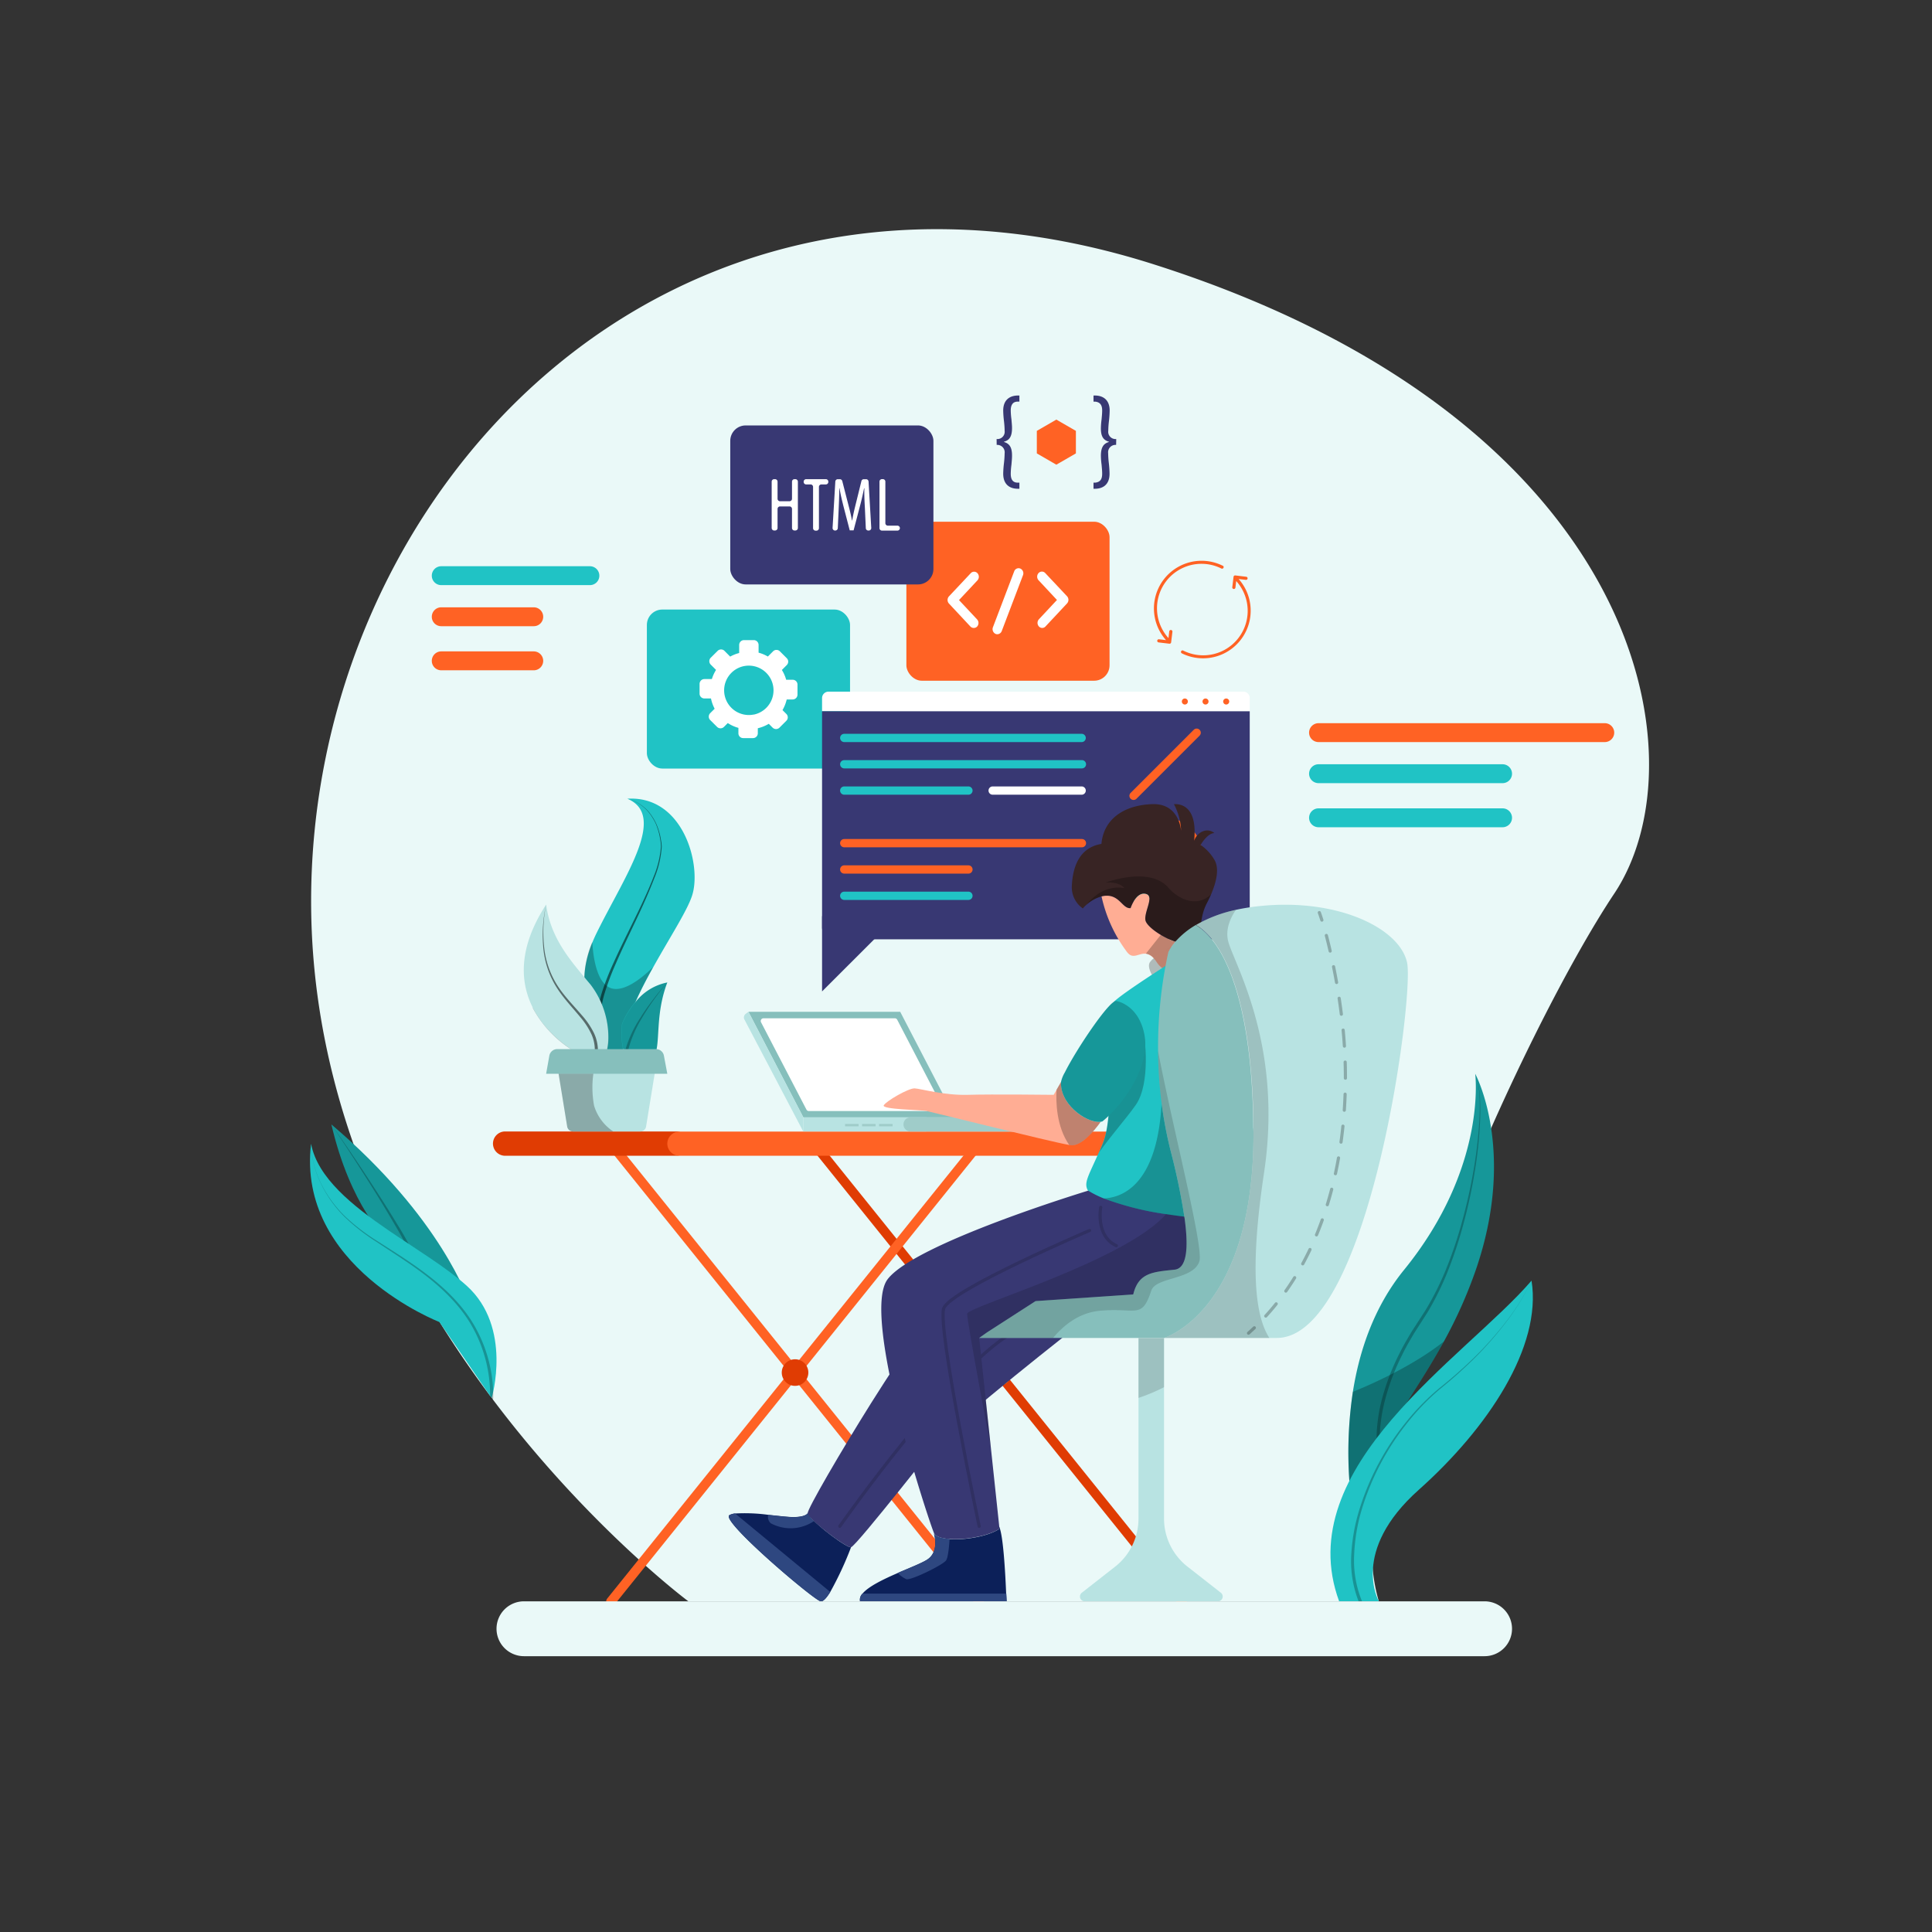 <svg xmlns="http://www.w3.org/2000/svg" viewBox="0 0 500 500"><rect x="0" y="0" width="500" height="500" fill="#333333" stroke="none"/><defs><style>.cls-1{isolation:isolate;}.cls-2{fill:#eaf9f8;}.cls-3{fill:#e03c03;}.cls-4{fill:#ff6224;}.cls-5{fill:#ffc947;}.cls-6{fill:#20c3c5;}.cls-7{fill:#fff;}.cls-8{fill:#383873;}.cls-9{fill:#86bfbc;}.cls-10{fill:#b8e3e2;}.cls-11{fill:#9fccc9;}.cls-12,.cls-21,.cls-22{fill:none;stroke:#000;stroke-linecap:round;stroke-miterlimit:10;stroke-width:0.82px;}.cls-12,.cls-18{opacity:0.15;}.cls-12,.cls-15,.cls-18,.cls-20,.cls-23{mix-blend-mode:overlay;}.cls-13{fill:#382424;}.cls-14{fill:#ffad94;}.cls-15,.cls-20{opacity:0.25;}.cls-16{fill:#0c2059;}.cls-17{fill:#2e4780;}.cls-19{fill:#169799;}.cls-22{stroke-dasharray:4.15 4.15;}.cls-23{opacity:0.53;}</style></defs><title>Mesa de trabajo 1</title><g class="cls-1"><g id="OBJECTS"><path class="cls-2" d="M417.76,231.27c-23.35,35-73.16,143-60.91,183.15l-178.7,0s-25.83-19.22-50.91-52.65c-4.56-6.07-9.1-12.62-13.44-19.6a242.59,242.59,0,0,1-13-23.64c-11.63-24.21-19.93-52.27-20.27-83.28C79.34,127.94,172.25,28.17,298.65,68.43S441.09,196.32,417.76,231.27Z"/><path class="cls-3" d="M305.94,415.69a1.23,1.23,0,0,1-.95-.46L209.68,296.74a1.23,1.23,0,0,1,1.92-1.54l95.3,118.49a1.23,1.23,0,0,1-1,2Z"/><path class="cls-4" d="M158.11,415.69a1.25,1.25,0,0,1-.77-.27,1.23,1.23,0,0,1-.18-1.73l95.3-118.49a1.23,1.23,0,1,1,1.91,1.54l-95.3,118.49A1.23,1.23,0,0,1,158.11,415.69Z"/><path class="cls-4" d="M253.41,415.69a1.23,1.23,0,0,1-.95-.46l-95.3-118.49a1.23,1.23,0,1,1,1.91-1.54l95.3,118.49a1.23,1.23,0,0,1-.19,1.73A1.21,1.21,0,0,1,253.41,415.69Z"/><path class="cls-3" d="M175,299.11H130.72a3.15,3.15,0,0,1-3.14-3.14h0a3.15,3.15,0,0,1,3.14-3.15H175a3.14,3.14,0,0,1,3.14,3.15h0A3.14,3.14,0,0,1,175,299.11Z"/><path class="cls-4" d="M302.39,299.11H175.84A3.15,3.15,0,0,1,172.7,296h0a3.15,3.15,0,0,1,3.14-3.15H302.39Z"/><path class="cls-3" d="M209.2,355.21a3.44,3.44,0,1,1-3.44-3.43A3.44,3.44,0,0,1,209.2,355.21Z"/><path class="cls-5" d="M261.73,355.21a3.44,3.44,0,1,1-3.44-3.43A3.44,3.44,0,0,1,261.73,355.21Z"/><rect class="cls-6" x="167.41" y="157.75" width="52.58" height="41.15" rx="3.99"/><path class="cls-7" d="M205.11,175.92h-1.65a9.54,9.54,0,0,0-1.11-2.53l1.27-1.28a1.24,1.24,0,0,0,0-1.76l-1.79-1.79a1.24,1.24,0,0,0-1.76,0l-1.35,1.35a9.64,9.64,0,0,0-2.4-1v-2a1.25,1.25,0,0,0-1.24-1.25h-2.54a1.25,1.25,0,0,0-1.24,1.25V169a9.62,9.62,0,0,0-2.33.93l-1.48-1.49a1.24,1.24,0,0,0-1.76,0l-1.8,1.79a1.26,1.26,0,0,0,0,1.76l1.38,1.38a10,10,0,0,0-1.08,2.37h-1.94a1.25,1.25,0,0,0-1.24,1.25v2.53a1.24,1.24,0,0,0,1.24,1.24H184a9.81,9.81,0,0,0,.95,2.66l-1.16,1.16a1.26,1.26,0,0,0,0,1.76l1.8,1.79a1.26,1.26,0,0,0,1.76,0l1-1a9.63,9.63,0,0,0,2.75,1.24v1.41a1.23,1.23,0,0,0,1.24,1.24h2.53a1.24,1.24,0,0,0,1.25-1.24v-1.31a10.09,10.09,0,0,0,2.84-1.15l1,1a1.26,1.26,0,0,0,1.76,0l1.79-1.79a1.24,1.24,0,0,0,0-1.76l-1-1a10,10,0,0,0,1.09-2.75h1.54a1.25,1.25,0,0,0,1.25-1.25v-2.53A1.25,1.25,0,0,0,205.11,175.92Zm-10.05,9a6.39,6.39,0,1,1,5-5A6.4,6.4,0,0,1,195.06,184.94Z"/><rect class="cls-4" x="234.57" y="135.02" width="52.58" height="41.15" rx="3.99"/><path class="cls-7" d="M252,162.51a1.18,1.18,0,0,1-.87-.38l-5.54-5.93a1.38,1.38,0,0,1,0-1.86l5.64-6a1.17,1.17,0,0,1,1.73,0,1.38,1.38,0,0,1,0,1.86l-4.77,5.1,4.68,5a1.38,1.38,0,0,1,0,1.86A1.16,1.16,0,0,1,252,162.51Z"/><path class="cls-7" d="M269.74,162.51a1.16,1.16,0,0,1-.87-.38,1.38,1.38,0,0,1,0-1.86l4.67-5-4.76-5.1a1.38,1.38,0,0,1,0-1.86,1.17,1.17,0,0,1,1.73,0l5.64,6a1.38,1.38,0,0,1,0,1.86l-5.55,5.93A1.14,1.14,0,0,1,269.74,162.51Z"/><path class="cls-7" d="M258.11,164.14a1.22,1.22,0,0,1-.46-.09,1.36,1.36,0,0,1-.68-1.72l5.5-14.46a1.2,1.2,0,0,1,1.6-.72,1.35,1.35,0,0,1,.68,1.71l-5.5,14.46A1.25,1.25,0,0,1,258.11,164.14Z"/><path class="cls-7" d="M214.41,179H321.77a1.66,1.66,0,0,1,1.66,1.66v3.4a0,0,0,0,1,0,0H212.75a0,0,0,0,1,0,0v-3.4A1.66,1.66,0,0,1,214.41,179Z"/><path class="cls-8" d="M212.75,184.08H323.43a0,0,0,0,1,0,0V240a3.09,3.09,0,0,1-3.09,3.09H215.84a3.09,3.09,0,0,1-3.09-3.09V184.08A0,0,0,0,1,212.75,184.08Z"/><path class="cls-4" d="M318.12,181.55a.78.78,0,1,1-.78-.78A.78.78,0,0,1,318.12,181.55Z"/><path class="cls-4" d="M312.77,181.55a.78.78,0,1,1-.78-.78A.78.78,0,0,1,312.77,181.55Z"/><path class="cls-4" d="M307.42,181.55a.78.78,0,1,1-.78-.78A.78.78,0,0,1,307.42,181.55Z"/><path class="cls-6" d="M280,192.05H218.49a1.07,1.07,0,0,1-1.07-1.07h0a1.07,1.07,0,0,1,1.07-1.07H280A1.07,1.07,0,0,1,281,191h0A1.07,1.07,0,0,1,280,192.05Z"/><path class="cls-6" d="M280,198.86H218.49a1.07,1.07,0,0,1-1.07-1.07h0a1.07,1.07,0,0,1,1.07-1.07H280a1.07,1.07,0,0,1,1.07,1.07h0A1.07,1.07,0,0,1,280,198.86Z"/><path class="cls-6" d="M250.63,205.67H218.49a1.07,1.07,0,0,1-1.07-1.07h0a1.07,1.07,0,0,1,1.07-1.07h32.14a1.07,1.07,0,0,1,1.07,1.07h0A1.07,1.07,0,0,1,250.63,205.67Z"/><path class="cls-4" d="M280,219.28H218.49a1.07,1.07,0,0,1-1.07-1.07h0a1.07,1.07,0,0,1,1.07-1.07H280a1.07,1.07,0,0,1,1.07,1.07h0A1.07,1.07,0,0,1,280,219.28Z"/><path class="cls-4" d="M250.63,226.09H218.49a1.07,1.07,0,0,1-1.07-1.07h0a1.07,1.07,0,0,1,1.07-1.07h32.14A1.07,1.07,0,0,1,251.7,225h0A1.07,1.07,0,0,1,250.63,226.09Z"/><path class="cls-6" d="M250.63,232.9H218.49a1.07,1.07,0,0,1-1.07-1.07h0a1.07,1.07,0,0,1,1.07-1.07h32.14a1.07,1.07,0,0,1,1.07,1.07h0A1.07,1.07,0,0,1,250.63,232.9Z"/><path class="cls-7" d="M280,205.67h-23.1a1.07,1.07,0,0,1-1.07-1.07h0a1.07,1.07,0,0,1,1.07-1.07H280A1.07,1.07,0,0,1,281,204.6h0A1.07,1.07,0,0,1,280,205.67Z"/><path class="cls-4" d="M310.45,190.38l-16.33,16.33a1.06,1.06,0,0,1-1.51,0h0a1.06,1.06,0,0,1,0-1.51l16.33-16.33a1.06,1.06,0,0,1,1.51,0h0A1.06,1.06,0,0,1,310.45,190.38Z"/><circle class="cls-4" cx="301.53" cy="221.28" r="9.63" transform="translate(16.66 463.63) rotate(-76.66)"/><path class="cls-6" d="M300.27,228a5.45,5.45,0,1,1-5.45-5.45A5.45,5.45,0,0,1,300.27,228Z"/><polyline class="cls-8" points="212.75 237.11 212.75 256.58 230.65 238.69"/><polygon class="cls-9" points="193.7 261.85 232.97 261.85 247.16 289.17 207.9 289.17 193.7 261.85"/><path class="cls-7" d="M208.7,287.15l-11.76-22.62a.71.71,0,0,1,.63-1h34a.7.7,0,0,1,.63.38l11.76,22.63a.72.72,0,0,1-.63,1h-34A.7.7,0,0,1,208.7,287.15Z"/><rect class="cls-10" x="207.9" y="289.17" width="31.8" height="3.65"/><path class="cls-11" d="M267,289.17H235.64a1.82,1.82,0,0,0-1.82,1.83h0a1.81,1.81,0,0,0,1.82,1.82H267a1.81,1.81,0,0,0,1.82-1.82h0A1.82,1.82,0,0,0,267,289.17Z"/><path class="cls-10" d="M207.9,289.17l-14.2-27.32-.71.53a1.17,1.17,0,0,0-.33,1.48l15.24,29Z"/><rect class="cls-11" x="218.7" y="290.88" width="3.5" height="0.61"/><rect class="cls-11" x="223.1" y="290.88" width="3.5" height="0.61"/><rect class="cls-11" x="227.5" y="290.88" width="3.5" height="0.61"/><path class="cls-8" d="M279.48,342.66s-32.56,25.36-37.73,31.8c-1.95,2.44-5.34,6.71-8.86,11.09-5.78,7.19-11.91,14.69-12.64,14.87-1.16.29-10.94-7.15-11.23-8.75-.18-1,8.72-16.27,16.42-28.55,4.69-7.46,8.93-13.83,10.42-15.21,3.93-3.65,28.16-16.48,28.16-16.48Z"/><path class="cls-12" d="M217.33,395s30.43-43.31,45.7-50.6"/><path class="cls-13" d="M313.43,231.46c-.35.79-.74,1.6-1.18,2.44-2.39,4.55-.63,9.11-3.34,10.27a3,3,0,0,1-.55.17c-3.5.78-11.57-3.88-11.93-6.22s2.49-6.32,0-6.81-3.83,3.7-3.83,3.7c-2,.22-2.77-3.21-6.13-3.21a5.41,5.41,0,0,0-1.39.18,9.87,9.87,0,0,0-3.85,2.12,9.53,9.53,0,0,0-1,1,6.68,6.68,0,0,1-2.85-5.62c.24-5.9,2.42-10.2,7.67-11.08.58-6.56,6-10.07,13.2-10.29,6.32-.19,7.27,5.49,7.42,6.91a15.87,15.87,0,0,0-1.86-6.91c3.17-.14,6,2.12,5.23,9.49.73-2.19,3.29-3.58,5.25-2-1.82,0-3.57,3.06-3.57,3.06a12.2,12.2,0,0,1,3.59,3.89C315.5,224.65,315,227.74,313.43,231.46Z"/><path class="cls-14" d="M308.91,244.17l-.08,1.08-.28,3.83s-5.83,5-9.14,0l-.07-.1c-1-1.52-1.95-2-2.79-2.15-1.83-.22-3.3,1.56-4.82-.37A37.06,37.06,0,0,1,285.08,232a5.41,5.41,0,0,1,1.39-.18c3.36,0,4.09,3.43,6.13,3.21,0,0,1.35-4.18,3.83-3.7s-.35,4.48,0,6.81c.16,1,1.85,2.55,4,3.83,2.49,1.49,5.6,2.68,7.58,2.45l.35-.06A3,3,0,0,0,308.91,244.17Z"/><path class="cls-15" d="M309.82,251.3c-2.63,1.79-7.44,2.09-7.44,2.09l-3.94-.58s-1.65-2.39-.88-3.73a4.92,4.92,0,0,1,1-1.05,28.49,28.49,0,0,1,4.52-2.89,14.48,14.48,0,0,1,5-1.77C311.47,243.18,312.44,249.5,309.82,251.3Z"/><path class="cls-6" d="M309,315.14c-5.86,1.13-18.26-2.32-24.2-5a8.61,8.61,0,0,1-3.23-2c-1.14-2,0-3.55,2.83-9.92.32-.72.66-1.49,1-2.34,1.91-4.51,1.92-14.12,1.91-22.42,0-7.09-.05-13.21,1.08-14.3,2.44-2.36,14.65-10.08,14.65-10.08l2.44,12.67s1.37,6.44,2.82,14.83C311,292,314,314.19,309,315.14Z"/><path class="cls-8" d="M313.12,320.78c0,.58-5.83,14.19-10.73,16.14s-34.39-.2-34.39-.2l-14.59,9.54L256.47,375l2.13,20,.06.65c-4.46,2.91-15.7,3.69-16.91,1.18h0c-1.17-2.53-19.06-56.41-12.05-65.74s51.92-22.95,51.92-22.95a25.41,25.41,0,0,0,4,2,76.7,76.7,0,0,0,16.17,4.08c1.85.29,3.48.5,4.73.65,1.57.19,2.52.26,2.52.26S313.12,320.19,313.12,320.78Z"/><path class="cls-16" d="M260.51,414.42H222.58a2.21,2.21,0,0,1,.64-2c1.54-1.85,5.39-3.71,9.11-5.32,3.53-1.52,6.92-2.83,8-3.73,2.68-2.12,1.44-6.24,1.37-6.5.41.85,2,1.32,4,1.46,4,.29,10-.71,12.91-2.64l-.06-.65c1.12,2.16,1.66,12.84,1.84,17.38C260.49,413.64,260.51,414.42,260.51,414.42Z"/><path class="cls-17" d="M245.75,398.3c-.11,1.81-.37,4.74-.9,5.52-.77,1.17-9.14,5.26-10.3,4.87a7.06,7.06,0,0,1-2.22-1.62c3.53-1.52,6.92-2.83,8-3.73,2.68-2.12,1.44-6.24,1.37-6.5C242.16,397.69,243.71,398.16,245.75,398.3Z"/><path class="cls-17" d="M260.51,414.42H222.58a2.21,2.21,0,0,1,.64-2h37.22C260.49,413.64,260.51,414.42,260.51,414.42Z"/><path class="cls-16" d="M220.25,400.42A87.38,87.38,0,0,1,214.87,412c-1,1.61-1.93,2.65-2.59,2.39-2.34-.87-25.78-20.8-23.53-22.26a3.72,3.72,0,0,1,1.5-.44,45.18,45.18,0,0,1,8.55.34c2.68.28,5.18.58,6.48.58,3.31,0,3.74-1,3.74-1a6.1,6.1,0,0,0,1.62,2C213.54,396.42,219.37,400.64,220.25,400.42Z"/><path class="cls-17" d="M210.64,393.67a10.82,10.82,0,0,1-11.17.55,2.26,2.26,0,0,1-.67-2.16c2.68.28,5.18.58,6.48.58,3.31,0,3.74-1,3.74-1A6.1,6.1,0,0,0,210.64,393.67Z"/><path class="cls-17" d="M214.87,412c-1,1.61-1.93,2.65-2.59,2.39-2.34-.87-25.78-20.8-23.53-22.26a3.72,3.72,0,0,1,1.5-.44Z"/><path class="cls-14" d="M284.86,290.32c-1.83,2.55-5.12,6.45-7.82,6.05l-.33-.05c-5.16-.91-35.48-8.52-36.92-8.8s-11.66-.39-11.08-1.46,6.42-4.47,8-4.39,7.69,1.86,13.81,1.67,22.17,0,22.17,0l.78-1.35,1.15-2C274.27,286,281.43,290.8,284.86,290.32Z"/><path class="cls-12" d="M284.86,312.46s-1.4,7.44,4.05,9.92"/><path class="cls-12" d="M282,318.44s-36,15.37-37.75,20.13S253.41,395,253.41,395"/><path class="cls-18" d="M313.12,320.78c0,.58-5.83,14.19-10.73,16.14s-34.39-.2-34.39-.2l-14.59,9.54L256.47,375s-6.17-32.81-6.17-35c0-1.83,40.75-13.54,51.49-25.8,4.2.67,7.25.91,7.25.91S313.12,320.19,313.12,320.78Z"/><path class="cls-15" d="M293.91,286c-2.53,3.59-6.6,8.14-9.47,12.26.32-.72.66-1.49,1-2.34,1.91-4.51,1.92-14.12,1.91-22.42l8.74-5.77S298,280.18,293.91,286Z"/><path class="cls-19" d="M286.46,289.21c-.38.35-.76.69-1.15,1a2.11,2.11,0,0,1-.45.1c-3.43.48-10.59-4.37-10.27-10.31a8.38,8.38,0,0,1,1-2.48c2.93-5.91,11.74-19.06,13.36-18.45,0,0,5.67.87,7.21,8.61C297.55,275,292.35,283.75,286.46,289.21Z"/><path class="cls-15" d="M306.52,314.88c-1.25-.15-2.88-.36-4.73-.65a76.7,76.7,0,0,1-16.17-4.08c4.4-.16,13.83-3,15-24.62A107.27,107.27,0,0,0,303,298,171.81,171.81,0,0,1,306.52,314.88Z"/><path class="cls-15" d="M304.19,243.74a14.66,14.66,0,0,0-1.07,1.4A28.49,28.49,0,0,0,298.6,248a3.27,3.27,0,0,0-2.05-1.2l3.88-4.88A21.19,21.19,0,0,0,304.19,243.74Z"/><path class="cls-15" d="M284.86,290.32c-1.83,2.55-5.12,6.45-7.82,6.05l-.33-.05c-3.34-4.83-3.46-11.16-3.27-14.33l1.15-2C274.27,286,281.43,290.8,284.86,290.32Z"/><path class="cls-15" d="M313.43,231.46c-.35.79-.74,1.6-1.18,2.44a16.37,16.37,0,0,0-1.53,6.3,14.22,14.22,0,0,0-1.2-.82,21.25,21.25,0,0,0-5.33,4.36h0c-3.56-1.28-7.5-4-7.75-5.63-.35-2.33,2.49-6.32,0-6.81s-3.83,3.7-3.83,3.7c-2,.22-2.77-3.21-6.13-3.21a5.41,5.41,0,0,0-1.39.18,9.87,9.87,0,0,0-3.85,2.12s3.79-5.32,9.72-4.24c0,0-.87-1.66-4.86-1.46,8.36-2.73,13.71-1.65,16.29,1.36C304.48,232.22,309.41,235.27,313.43,231.46Z"/><path class="cls-10" d="M330.43,346.26H301.25s23.15-6.81,23.15-52.71c0-.59,0-1.17,0-1.75-.23-30.68-6.79-47.6-14.87-52.42a35.29,35.29,0,0,1,10.34-3.92,55.32,55.32,0,0,1,6.44-1c20-2,35.94,5.8,37.84,14.66S354.35,346.26,330.43,346.26Z"/><path class="cls-9" d="M324.4,293.55c0,45.9-23.15,52.71-23.15,52.71H253.41l2-1.42,12.6-8.12L293.28,335c1.36-5.64,5.06-5.82,10.7-6.41,3.28-.34,3.6-5.88,2.6-13.21A167.41,167.41,0,0,0,303,298a107.27,107.27,0,0,1-2.38-12.5,111.25,111.25,0,0,1-.91-13.48A114.52,114.52,0,0,1,302,248.13c.12-.58.24-1.14.36-1.67,0,0,0,0,0-.05a12,12,0,0,1,1.79-2.66h0a21.25,21.25,0,0,1,5.33-4.36,14.22,14.22,0,0,1,1.2.82c7.52,5.73,13.44,22.45,13.67,51.6C324.4,292.38,324.4,293,324.4,293.55Z"/><path class="cls-10" d="M315.17,414.42H280.73a1.24,1.24,0,0,1-.76-2.22l8.61-6.74A15.79,15.79,0,0,0,294.64,393V346.26h6.61V393a15.8,15.8,0,0,0,6.07,12.44l8.61,6.74A1.24,1.24,0,0,1,315.17,414.42Z"/><g class="cls-20"><path class="cls-21" d="M341.44,236.18s.25.65.66,1.94"/><path class="cls-22" d="M343.26,242.1a160.79,160.79,0,0,1,3.9,20.53c3.13,24.15-.05,58.05-21.06,79.53"/><path class="cls-21" d="M324.62,343.63c-.49.47-1,.93-1.5,1.39"/></g><path class="cls-18" d="M301.25,346.26V359a46.67,46.67,0,0,1-6.61,2.78V346.26Z"/><path class="cls-18" d="M310.4,326.42c-1.56,4.86-11.27,4-12.45,7.59-2.5,7.63-3.89,4.27-13.51,5.24-5.5.56-9.49,4.09-11.9,7H253.41l2-1.42,12.6-8.12L293.28,335c1.36-5.64,5.06-5.82,10.7-6.41,3.28-.34,3.6-5.88,2.6-13.21A167.41,167.41,0,0,0,303,298a107.27,107.27,0,0,1-2.38-12.5,111.25,111.25,0,0,1-.91-13.48C303.42,291.54,311.55,322.82,310.4,326.42Z"/><path class="cls-18" d="M324.4,293.55c0-.59,0-1.17,0-1.75-.23-30.68-6.79-47.6-14.87-52.42a35.29,35.29,0,0,1,10.34-3.92c-1.34,1.93-2.73,4.82-2.07,7.9,1.17,5.46,14.39,26.46,9.34,60.11-3.65,24.28-2.44,36.91,1.37,42.79H301.25S324.4,339.45,324.4,293.55Z"/><path class="cls-15" d="M157.46,268.55a15,15,0,0,1-.32,3h-9.38a29.27,29.27,0,0,1-10-10.9c2.51,2.73,6.8,6.06,11.17,7.08C152.78,268.57,155.62,268.19,157.46,268.55Z"/><path class="cls-6" d="M179.26,231.27c-1,3.81-5.85,11.19-10.24,19.1-4.8,8.62-9.08,17.86-7.41,23.73a13.06,13.06,0,0,1,.61,3.33c0,2.56-1.92,1.76-3.88.32a36,36,0,0,1-4-3.65l.15-11.37s-6.45-5.93-1.16-18.89c.34-.82.72-1.67,1.16-2.56,7.29-14.73,18.23-30.19,7.87-34.57C176.64,205.83,181.45,223.31,179.26,231.27Z"/><g class="cls-23"><path d="M162.34,206.71a10.59,10.59,0,0,1,6.49,4.67,13.63,13.63,0,0,1,1,1.79,16.52,16.52,0,0,1,.71,1.93,13.82,13.82,0,0,1,.47,2l.18,1,.07,1a25.71,25.71,0,0,1-1.85,8c-1,2.57-2.06,5.07-3.19,7.55-2.28,5-4.74,9.84-6.9,14.84a67.93,67.93,0,0,0-2.86,7.62,24.39,24.39,0,0,0-.85,3.93,8.46,8.46,0,0,0,.26,3.86v0a.42.42,0,0,1-.25.52.42.42,0,0,1-.53-.25h0a9.37,9.37,0,0,1-.26-4.23,26.43,26.43,0,0,1,.93-4.05,69,69,0,0,1,3-7.66c2.24-5,4.75-9.83,7.09-14.76,1.16-2.46,2.29-4.95,3.27-7.49a25.37,25.37,0,0,0,1.93-7.87l-.05-1-.16-1a15.07,15.07,0,0,0-.45-2,19,19,0,0,0-.67-1.92,15.47,15.47,0,0,0-1-1.79A10.61,10.61,0,0,0,162.34,206.71Z"/></g><path class="cls-19" d="M172.7,254.26c-4.37,11.53,0,20.27-6.57,21.51-3,.58-4.33-1.65-4.88-4.24a23.57,23.57,0,0,1-.22-6.62,22.4,22.4,0,0,1,3.46-5.61A13.83,13.83,0,0,1,172.7,254.26Z"/><path class="cls-10" d="M157.46,268.55c0,2.68-.63,5-1.88,6.15a3.45,3.45,0,0,1-.36.32c-3.1,2.51-5.08-2.09-5.08-2.09s-8.25-4.07-12.34-12.32c-3.14-6.35-3.83-15.17,3.54-26.51,1.08,8.07,5.51,13.57,9.9,18.8h0c.54.66,1.08,1.3,1.62,1.94A22.51,22.51,0,0,1,157.46,268.55Z"/><g class="cls-23"><path d="M141.34,234.1a35.73,35.73,0,0,0-.56,10.57,22.85,22.85,0,0,0,3.24,10c1.84,3,4.38,5.5,6.69,8.22a20.51,20.51,0,0,1,3,4.46,10.65,10.65,0,0,1,1,5.37.41.41,0,0,1-.44.37.4.4,0,0,1-.38-.44h0a9.78,9.78,0,0,0-.83-5,19.27,19.27,0,0,0-2.84-4.37c-2.23-2.72-4.76-5.29-6.57-8.4a23.07,23.07,0,0,1-3.09-10.15A35.86,35.86,0,0,1,141.34,234.1Z"/></g><g class="cls-20"><path d="M172.7,254.26c-1.25,1.45-2.42,3-3.53,4.53S167,262,166.05,263.6a30.25,30.25,0,0,0-4,10.56h0a.42.42,0,0,1-.47.35.4.4,0,0,1-.34-.46v0a30.83,30.83,0,0,1,4.49-10.65c1-1.63,2.14-3.2,3.3-4.72S171.39,255.67,172.7,254.26Z"/></g><path class="cls-10" d="M170,274.39l-2.8,17.19a1.51,1.51,0,0,1-1.5,1.24H148.3a1.53,1.53,0,0,1-1.51-1.24l-2.27-14-.53-3.23a1.54,1.54,0,0,1,1.51-1.81h23A1.52,1.52,0,0,1,170,274.39Z"/><path class="cls-9" d="M172.7,277.89H141.34l.83-4.68a2.07,2.07,0,0,1,2-1.7h25.65a2.06,2.06,0,0,1,2,1.7Z"/><path class="cls-15" d="M161,264.91a23.43,23.43,0,0,0,.22,6.6h-4.11a15,15,0,0,0,.32-3,22.51,22.51,0,0,0-4.6-13.71c-.54-.64-1.08-1.28-1.62-1.94h0a25.63,25.63,0,0,1,2.07-9.06c.24,4.13,1.26,11.32,5.38,12.08,3.14.57,7.22-2.54,10.33-5.55-1.64,2.95-3.22,6-4.53,8.93A22.4,22.4,0,0,0,161,264.91Z"/><path class="cls-15" d="M158.71,292.82H148.3a1.53,1.53,0,0,1-1.51-1.24l-2.23-13.69h9a25.92,25.92,0,0,0,.19,8.27A12.25,12.25,0,0,0,158.71,292.82Z"/><rect class="cls-8" x="188.99" y="110.1" width="52.58" height="41.15" rx="3.99"/><path class="cls-7" d="M201.23,124.65v4.43a.64.64,0,0,0,.64.64h2.45a.65.65,0,0,0,.65-.64v-4.43a.64.64,0,0,1,.64-.64h.23a.65.65,0,0,1,.65.64v12a.65.65,0,0,1-.65.64h-.23a.64.64,0,0,1-.64-.64v-4.94a.65.65,0,0,0-.65-.65h-2.45a.65.65,0,0,0-.64.65v4.94a.64.64,0,0,1-.64.64h-.24a.64.64,0,0,1-.64-.64v-12a.64.64,0,0,1,.64-.64h.24A.64.64,0,0,1,201.23,124.65Z"/><path class="cls-7" d="M209.78,125.37h-1.15a.64.64,0,0,1-.64-.64v-.08a.64.64,0,0,1,.64-.64h5.1a.64.64,0,0,1,.64.64v.08a.64.64,0,0,1-.64.64h-1.15a.64.64,0,0,0-.64.64v10.68a.64.64,0,0,1-.64.64h-.24a.64.64,0,0,1-.64-.64V126A.64.64,0,0,0,209.78,125.37Z"/><path class="cls-7" d="M223.84,131.6c-.1-1.76-.2-3.72-.14-5.22h-.08c-.3,1.48-.65,3.06-1.07,4.63l-1.64,6.24h-1l-1.56-6c-.43-1.7-.83-3.34-1.08-4.88h-.06c0,1.56-.08,3.42-.16,5.32l-.23,5a.65.65,0,0,1-.64.61h-.07a.64.64,0,0,1-.64-.68l.71-12a.64.64,0,0,1,.64-.6h.54a.64.64,0,0,1,.62.48l1.44,5.61c.46,1.76.79,3.06,1.07,4.58h.06c.25-1.52.55-2.78,1-4.58l1.38-5.6a.64.64,0,0,1,.62-.49h.59a.64.64,0,0,1,.64.6l.7,12a.64.64,0,0,1-.64.68h-.13a.64.64,0,0,1-.64-.61Z"/><path class="cls-7" d="M228.25,124h.24a.64.64,0,0,1,.64.64v10.76a.65.65,0,0,0,.65.64h2.47a.64.64,0,0,1,.64.64h0a.64.64,0,0,1-.64.64h-4a.64.64,0,0,1-.64-.64v-12A.64.64,0,0,1,228.25,124Z"/><path class="cls-8" d="M257.92,113.62A1.89,1.89,0,0,0,260,111.5a24.29,24.29,0,0,0-.18-2.58,26,26,0,0,1-.19-2.67c0-2.74,1.67-3.89,3.83-3.89h.36v1.58h-.45c-1.28,0-1.79.91-1.79,2.28a18.34,18.34,0,0,0,.18,2.3c.06.79.15,1.52.15,2.25,0,2.37-.79,3.18-2.09,3.55v.06c1.3.39,2.12,1.21,2.09,3.61,0,.76-.09,1.52-.15,2.28a19.31,19.31,0,0,0-.18,2.33c0,1.37.45,2.31,1.82,2.31h.42v1.58h-.39c-2,0-3.8-1-3.8-3.89a26.59,26.59,0,0,1,.19-2.7,26,26,0,0,0,.18-2.61,1.92,1.92,0,0,0-2.06-2.15Z"/><path class="cls-8" d="M288.85,115.14a1.91,1.91,0,0,0-2.06,2.15,26,26,0,0,0,.18,2.61,26.61,26.61,0,0,1,.18,2.7c0,2.89-1.79,3.89-3.79,3.89H283v-1.58h.42c1.37-.15,1.82-.94,1.82-2.31,0-.82-.09-1.57-.15-2.33a19.45,19.45,0,0,1-.18-2.28c0-2.4.79-3.22,2.09-3.61v-.06c-1.3-.37-2.12-1.18-2.09-3.55a20,20,0,0,1,.18-2.25c.06-.73.15-1.48.15-2.3,0-1.37-.52-2.13-1.79-2.28H283v-1.58h.36c2.15,0,3.82,1.15,3.82,3.89a26,26,0,0,1-.18,2.67,24.29,24.29,0,0,0-.18,2.58,1.88,1.88,0,0,0,2.06,2.12Z"/><polygon class="cls-4" points="278.44 117.34 278.44 111.51 273.38 108.59 268.33 111.51 268.33 117.34 273.38 120.26 278.44 117.34"/><path class="cls-4" d="M316.48,146.43a12.33,12.33,0,0,0-14.72,19.23l-1.85-.22a.41.41,0,0,0-.1.81l2.83.34a.4.4,0,0,0,.3-.09.39.39,0,0,0,.15-.27l.33-2.73a.41.41,0,0,0-.82-.1l-.2,1.74a11.51,11.51,0,0,1,13.71-18,.41.41,0,0,0,.37-.73Z"/><path class="cls-4" d="M305.85,169.08a12.33,12.33,0,0,0,14.71-19.23l1.86.22a.4.4,0,0,0,.45-.36.4.4,0,0,0-.36-.45l-2.82-.34a.4.4,0,0,0-.3.09.39.39,0,0,0-.15.27l-.33,2.73a.41.41,0,0,0,.81.1l.21-1.74a11.51,11.51,0,0,1-13.71,18,.4.4,0,0,0-.55.18A.41.41,0,0,0,305.85,169.08Z"/><path class="cls-4" d="M415.31,192.05H341.24a2.45,2.45,0,0,1-2.45-2.44h0a2.45,2.45,0,0,1,2.45-2.45h74.07a2.45,2.45,0,0,1,2.45,2.45h0A2.45,2.45,0,0,1,415.31,192.05Z"/><path class="cls-6" d="M388.86,202.68H341.24a2.45,2.45,0,0,1-2.45-2.44h0a2.45,2.45,0,0,1,2.45-2.45h47.62a2.45,2.45,0,0,1,2.45,2.45h0A2.45,2.45,0,0,1,388.86,202.68Z"/><path class="cls-6" d="M388.86,214.09H341.24a2.45,2.45,0,0,1-2.45-2.44h0a2.45,2.45,0,0,1,2.45-2.45h47.62a2.45,2.45,0,0,1,2.45,2.45h0A2.45,2.45,0,0,1,388.86,214.09Z"/><path class="cls-6" d="M152.67,151.43H114.19a2.44,2.44,0,0,1-2.44-2.44h0a2.45,2.45,0,0,1,2.44-2.45h38.48a2.45,2.45,0,0,1,2.44,2.45h0A2.44,2.44,0,0,1,152.67,151.43Z"/><path class="cls-4" d="M138.14,162.06H114.19a2.44,2.44,0,0,1-2.44-2.44h0a2.45,2.45,0,0,1,2.44-2.45h23.95a2.45,2.45,0,0,1,2.44,2.45h0A2.44,2.44,0,0,1,138.14,162.06Z"/><path class="cls-4" d="M138.14,173.47H114.19a2.44,2.44,0,0,1-2.44-2.44h0a2.45,2.45,0,0,1,2.44-2.45h23.95a2.45,2.45,0,0,1,2.44,2.45h0A2.44,2.44,0,0,1,138.14,173.47Z"/><path class="cls-19" d="M381.94,328.65a119.55,119.55,0,0,1-8.26,18.52c-10.35,18.91-22.38,30.95-22.83,48.58a105.5,105.5,0,0,1-.73-35.54c1.68-10.64,5.47-22,13.24-31.56,21.62-26.58,18.42-50.76,18.42-50.76S392.61,297.72,381.94,328.65Z"/><g class="cls-20"><path d="M356.47,375.06a27.19,27.19,0,0,1,0-6.5,41.36,41.36,0,0,1,1.15-6.36,60.49,60.49,0,0,1,4.6-12c.94-1.93,2.05-3.77,3.14-5.62l3.48-5.37a74.67,74.67,0,0,0,5.66-11.4,108.71,108.71,0,0,0,4-12.1q1.69-6.17,2.79-12.47a115.32,115.32,0,0,0,1.53-12.69,61.93,61.93,0,0,0,.1-6.39,28,28,0,0,0-.3-3.18,10.17,10.17,0,0,0-.86-3.07,10.2,10.2,0,0,1,.91,3.06,26.2,26.2,0,0,1,.35,3.18,62.3,62.3,0,0,1,0,6.41,109,109,0,0,1-1.37,12.74c-.69,4.22-1.57,8.41-2.67,12.54A111.26,111.26,0,0,1,375.08,328a75.67,75.67,0,0,1-5.6,11.57L366,345c-1.07,1.83-2.17,3.65-3.08,5.56a58.85,58.85,0,0,0-4.5,11.86,42.65,42.65,0,0,0-1.14,6.23,26.23,26.23,0,0,0,0,6.26v0a.41.41,0,0,1-.35.46A.41.41,0,0,1,356.47,375.06Z"/></g><path class="cls-15" d="M373.68,347.17c-10.35,18.91-22.38,30.95-22.83,48.58a105.5,105.5,0,0,1-.73-35.54C356.83,357.47,366.27,353,373.68,347.17Z"/><path class="cls-6" d="M356.86,414.43s-7.56-12.93,10.33-28.88,31.9-37.05,29.17-54.12c-17.11,19.88-62.62,48.08-49.79,83Z"/><g class="cls-20"><path d="M396.36,331.43A58,58,0,0,1,389.9,342a91.52,91.52,0,0,1-8.14,9.34,120.78,120.78,0,0,1-9.25,8.27,61,61,0,0,0-8.53,8.92,67,67,0,0,0-11.44,21.73,47,47,0,0,0-2.08,12.09,27.83,27.83,0,0,0,2,12,.41.41,0,0,1-.75.33h0a28.48,28.48,0,0,1-2-12.3A48.08,48.08,0,0,1,352,390.07a67.8,67.8,0,0,1,11.71-21.81,61.1,61.1,0,0,1,8.65-8.89,120.59,120.59,0,0,0,9.3-8.18,89.18,89.18,0,0,0,8.21-9.27A57.72,57.72,0,0,0,396.36,331.43Z"/></g><path class="cls-19" d="M100.06,320.78s-9.34-8.51-14.3-29.78c28.59,24.24,35.59,45.82,35.59,45.82Z"/><g class="cls-20"><path d="M85.76,291q6,8.53,11.65,17.27,2.85,4.37,5.55,8.82a90.35,90.35,0,0,1,5,9.19.41.41,0,0,1-.75.34h0a93.29,93.29,0,0,0-4.77-9.2q-2.61-4.5-5.36-8.92Q91.57,299.65,85.76,291Z"/></g><path class="cls-6" d="M120.77,332.74c-5.14-4.63-12.75-9.23-20-14.17C91.14,312,82.16,304.78,80.5,296c-3.78,31.82,33.22,46.14,33.22,46.14l.08.11,13.44,19.6S132.73,343.53,120.77,332.74Z"/><g class="cls-20"><path d="M80.5,296a24.83,24.83,0,0,0,2.55,10.21,31.46,31.46,0,0,0,6.18,8.52,52.36,52.36,0,0,0,8.38,6.43c3,1.93,6,3.79,8.89,5.79,5.84,4,11.43,8.59,15.34,14.6a36.63,36.63,0,0,1,5.81,20.3.41.41,0,0,1-.82,0h0a36.08,36.08,0,0,0-5.5-20c-3.79-5.94-9.28-10.59-15.06-14.59-2.9-2-5.88-3.91-8.83-5.87a51.83,51.83,0,0,1-8.35-6.55A31.49,31.49,0,0,1,83,306.21,24.68,24.68,0,0,1,80.5,296Z"/></g><path class="cls-2" d="M384.21,428.62H135.6a7.1,7.1,0,0,1-7.1-7.1h0a7.1,7.1,0,0,1,7.1-7.1H384.21a7.1,7.1,0,0,1,7.1,7.1h0A7.1,7.1,0,0,1,384.21,428.62Z"/></g></g></svg>